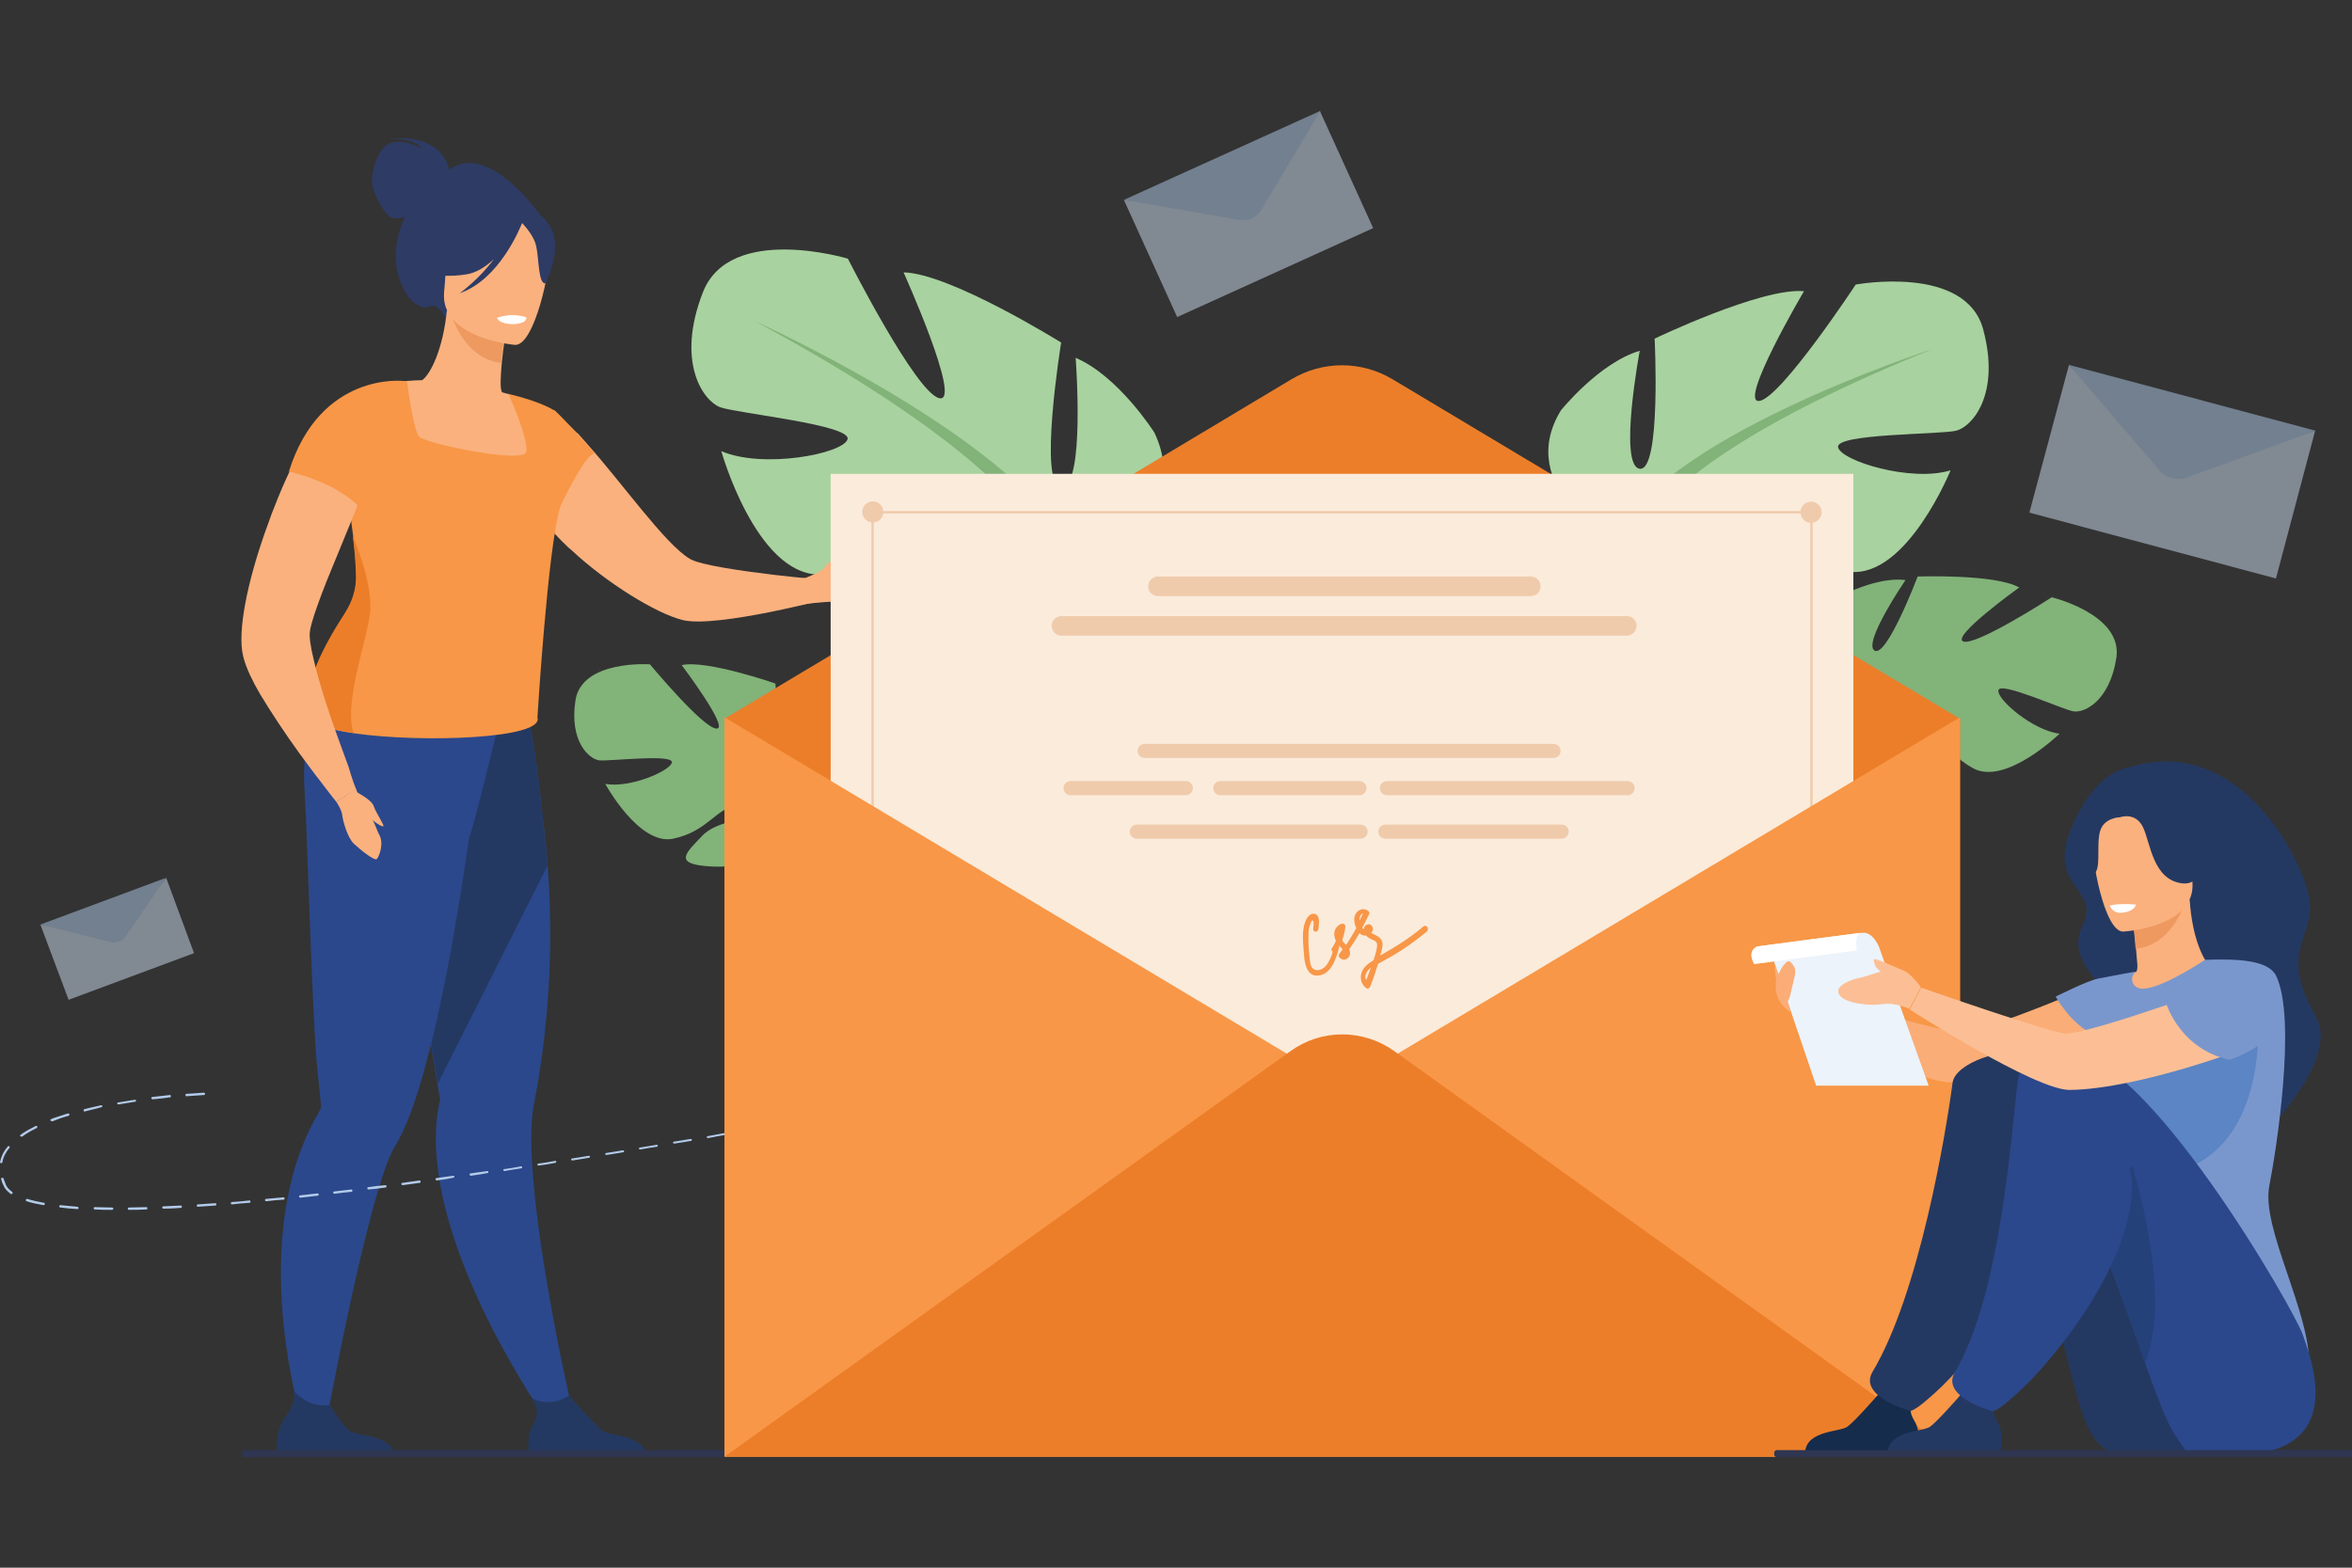 <svg xmlns="http://www.w3.org/2000/svg" xmlns:xlink="http://www.w3.org/1999/xlink" id="Layer_1" x="0px" y="0px" viewBox="0 0 600 400" style="enable-background:new 0 0 600 400;" xml:space="preserve">
<rect x="0" y="0" width="600" height="400" fill="#333333" stroke="none"/>
<style type="text/css">
	.st0{fill:#82B379;}
	.st1{fill:#A8D29F;}
	.st2{fill:#2E3B65;}
	.st3{fill:#2B488C;}
	.st4{fill:#243962;}
	.st5{fill:#FAB17E;}
	.st6{fill:#F89747;}
	.st7{fill:#EE9960;}
	.st8{fill:#FFFFFF;}
	.st9{fill:#EC7E2A;}
	.st10{opacity:0.5;}
	.st11{fill:#CFDFF3;}
	.st12{fill:#B2CEEC;}
	.st13{fill:#B2CBEA;}
	.st14{fill:#2E3652;}
	.st15{fill:#FBEBDB;}
	.st16{fill:#EFCBAC;}
	.st17{fill:#F89748;}
	.st18{fill:#FAAD77;}
	.st19{fill:#7A97CD;}
	.st20{fill:#162C4D;}
	.st21{fill:#5B85C4;}
	.st22{fill:#24417A;}
	.st23{fill:#ECF3FB;}
	.st24{fill:#FCBF95;}
</style>
<g>
	<g>
		<path class="st0" d="M469.4,175.9c0,0-11.7-15.5,0.7-24.1c0,0,9-4.7,16-3.8c0,0-11,16.1-7.9,18c3.1,1.9,11-18.9,11-18.9    s19.8-0.7,25.9,2.8c0,0-17.7,12.7-14.2,13.8c3.5,1,22.5-11.3,22.5-11.3s18.1,4.3,16.5,15.4c-1.7,11.1-8.2,14.2-11,13.7    c-2.8-0.5-18.6-7.7-19.1-5.4c-0.5,2.3,8.8,10.3,15.6,11.1c0,0-13.8,13.4-22.1,8.8c-8.3-4.6-8.7-11.2-13.9-14    c-5.2-2.8-9.8-3.1-7.7-0.4c2.1,2.6,11.6,5.7,14.3,11.3c2.7,5.6,5.2,9.4-3.6,7.5c-8.8-1.9-22.8-9.3-23-16.8    C469.4,175.9,469.4,175.9,469.4,175.9z"></path>
		<g>
			<path class="st0" d="M530.9,167.4c0,0-49.6-5-61.5,8.5c0,0-2.9,7.1-10.8,13.3l-1.4,3.1c0,0,9.2-8.6,12.3-8.9     C469.6,183.4,465.8,165.5,530.9,167.4z"></path>
			<path class="st0" d="M458.6,189.2c0,0-11.2,7.2-12.8,21.3l1.9,0.3c0,0,4.3-14.4,10.8-19.7C465.1,185.8,458.6,189.2,458.6,189.2z"></path>
		</g>
	</g>
	<g>
		<path class="st1" d="M412,138.9c0,0-25.9-14.5-13.8-34.2c0,0,9.7-12.1,20.1-15.2c0,0-5.5,29.4,0,30.1c5.5,0.7,3.8-33.2,3.8-33.2    s27.3-13.1,38.1-12.1c0,0-16.9,28.7-11.4,28c5.5-0.7,24.6-29.7,24.6-29.7s28-5.2,32.5,11.4c4.5,16.6-2.8,24.9-6.9,25.9    c-4.2,1-30.8,0.7-30.1,4.2c0.7,3.5,18.7,9,28.7,5.9c0,0-11.1,27.3-25.6,25.9c-14.5-1.4-19-10.4-28-11.1c-9-0.7-15.6,1.7-11.1,4.2    c4.5,2.4,19.7,0.8,27,7c7.3,6.2,13.1,10-0.3,12.7c-13.5,2.8-37.7,1-42.5-9.3C412,138.9,412,138.9,412,138.9z"></path>
		<g>
			<path class="st0" d="M492.9,89.1c0,0-72.6,23.5-80.9,49.8c0,0,0.3,11.8-6.9,25.3v5.2c0,0,7.6-17.6,11.8-20.1     C416.8,149.2,400.6,126.4,492.9,89.1z"></path>
			<path class="st0" d="M405.1,164.1c0,0-11.2,17-4.8,37.7l2.9-0.8c0,0-2.8-22.8,3.1-34.3C412.1,155.3,405.1,164.1,405.1,164.1z"></path>
		</g>
	</g>
	<g>
		<path class="st1" d="M275.2,146.3c0,0,30.2-12.8,19.3-35.9c0,0-9.1-14.4-20.1-19.1c0,0,2.5,32.9-3.6,33    c-6.1,0.1-0.1-36.9-0.1-36.9s-28.4-17.7-40.2-17.9c0,0,15.1,33.5,9.1,32.1c-6-1.4-23.3-35.6-23.3-35.6s-30.1-9.1-37,8.6    c-6.9,17.7,0,27.6,4.4,29.3c4.4,1.6,33.7,4.5,32.5,8.2c-1.2,3.7-21.6,7.6-32.2,3c0,0,8.8,31.3,24.9,31.5c16.1,0.2,22.1-9.1,32-8.7    c9.9,0.3,16.8,3.8,11.6,5.9c-5.2,2.1-21.7-1.5-30.4,4.4c-8.7,5.9-15.6,9.3-1.2,14c14.4,4.7,41.2,5.7,47.8-5.1    C275.2,146.3,275.2,146.3,275.2,146.3z"></path>
		<g>
			<path class="st0" d="M192.5,81.9c0,0,76.8,34.6,82.7,64.4c0,0-1.8,12.8,4.5,28.5l-0.6,5.7c0,0-6.2-20.3-10.5-23.4     C268.6,157.1,289.2,134,192.5,81.9z"></path>
			<path class="st0" d="M279.7,174.8c0,0,10.2,20,0.7,41.9l-3.1-1.2c0,0,5.8-24.7,0.8-37.9C273.1,164.3,279.7,174.8,279.7,174.8z"></path>
		</g>
	</g>
	<path class="st0" d="M213.3,220.5c-5.3-7.7-5.9-14.9-5.9-14.9s14.8-10.6,6.1-21.7c0,0-6.7-6.7-13.2-7.9c0,0,5.4,17.5,2.1,18.3   c-3.3,0.8-4.6-19.9-4.6-19.9s-17.5-6.1-23.9-4.7c0,0,12.3,16.3,8.9,16.2c-3.4,0-17-16.4-17-16.4s-17.4-1.2-19,9.2   c-1.6,10.4,3.4,14.9,6,15.3c2.6,0.3,18.7-1.7,18.6,0.5c-0.2,2.1-10.7,6.7-17,5.5c0,0,8.6,15.8,17.3,14c8.7-1.8,10.8-7.6,16.3-8.6   c5.4-1,9.6,0,7,1.8c-2.6,1.8-11.9,1.8-15.9,6.1c-4,4.2-7.3,7,1.1,7.7c8.4,0.8,23-2,25.2-8.6c0.1-0.3,0.2-0.6,0.3-0.8   c-0.1,0.5-0.3,0.8-0.3,0.8c1.6,0.7,4.4,4.7,6.3,7.7c0.3,0.5,0.7,1.2,1.4,2.2c0,0,0,0,0,0c0.3,0.4,0.5,0.8,0.6,1.1   c3.7,6.9,3.6,19.6,3.6,19.6l1.8,0.3C221.2,230,213.3,220.5,213.3,220.5z"></path>
	<g>
		<path class="st2" d="M114.6,43.3c-0.1-0.8-2-9.3-15.2-7.9c0,0,6.6-0.2,8.1,2.5c0,0-4.9-2.9-8.3-1.2c-3.4,1.7-4.6,8.2-4.3,10.3    c0.3,2.1,3.2,8.4,5.6,8.7c0.9,0.1,1.9-0.1,2.8-0.4c-0.5,1-0.9,2.2-1.3,3.4c-3.7,11.5,3.3,21.3,7.5,19.5c2.7-1.2,4.3,3.6,4.3,3.6    l24.4-26.4C138.1,55.3,124.8,35.8,114.6,43.3z"></path>
		<path class="st3" d="M146.4,361.7l-5.9,2.2c0,0-25.8-35.8-29-67.3c-0.6-5.6-0.4-11.1,0.8-16.1c0,0-0.3-1.4-0.7-4    c-0.2-1.2-0.5-2.6-0.7-4.3c-0.8-4.8-2-11.4-3.3-18.9c-3-17.2-7-39.3-10-55.5l1.6-0.5l17.3-5.6l3.6-11.4L133,177    c0,0,2.9,5.6,5.5,32.3c0.5,3.5,0.9,7.3,1.2,11.5c1,12.8,1.1,28.6-1.2,46.7c-0.6,4.6-1.3,9.4-2.3,14.3c-0.7,3.6-0.8,8.5-0.5,14.1    C137,321.7,146.4,361.7,146.4,361.7z"></path>
		<path class="st4" d="M139.7,220.8l-28,55.7c-0.2-1.2-0.5-2.6-0.7-4.3c-0.8-4.8-2-11.4-3.3-18.9c-3-17.2-7-39.3-10-55.5l1.6-0.5    l17.3-5.6l3.6-11.4L133,177c0,0,2.9,5.6,5.5,32.3C138.9,212.8,139.3,216.6,139.7,220.8z"></path>
		<path class="st3" d="M127.3,184.2l-0.6-5.6c-10.9,2.9-39.9-8.1-39.9-8.1s-10.5,9.3-9.1,31.4c0.7,10.8,1.9,56.8,3.2,70.4    c0.5,4.9,0.9,8.4,1,9.8c0,0,0,0,0,0c0.1,0.4-0.1,0.8-0.3,1.2c-1.9,3.2-3.5,6.6-4.8,10c-12.6,33.7,1.9,75.1,1.9,75.1l3.8-1.5    c0,0,8.3-46.1,15-66.5c1.1-3.5,2.2-6.2,3.2-7.8c2.9-4.7,5.7-12.5,8.1-21.7c4.7-17.4,8.4-40,10.9-57.4    C120.2,213.7,127.3,184.2,127.3,184.2z"></path>
		<path class="st5" d="M144.9,139.6c0.2,0.2,0.4,0.4,0.7,0.6c9.3,8.7,21.8,16.3,28.5,18c4.4,1.1,14.1-0.4,22.2-2    c5.4-1.1,10-2.2,12-2.7c0.6-0.1,1-0.3,1-0.3l-0.8-5.4c0,0-4.8-0.4-10.8-1.1c-8.4-1-19-2.5-21.7-4.1c-6.3-3.7-17.3-19.4-26.2-29.3    c-0.5-0.5-0.9-1.1-1.4-1.6c-0.3-0.4-0.7-0.7-1-1.1c-0.1-0.1-0.2-0.2-0.3-0.2c-0.4-0.4-0.8-0.8-1.1-1.1c0,0-0.1-0.1-0.1-0.1    c-1.6-1.6-4.3-3.5-4.3-3.5c-1.5-0.9-2.8-1.1-3.7-0.3c0,0-1.2,1.1-2.3,3.3c-0.2,0.4-0.5,0.9-0.7,1.5c-0.2,0.3-0.3,0.6-0.4,0.9    c-0.8,2-1.3,4.5-1.2,7.3c0.1,2.2,0.5,4.6,1.5,7.3C136.1,130.1,140,135,144.9,139.6z"></path>
		<path class="st5" d="M136.8,116.7c-3.1,2.1-7.1,3.7-12,4.7c-18.3,3.7-24.9-11.9-27.2-22.5c2.5-1.4,4.9-1.6,6.2-1.7    c1.3-0.1,2.7-0.2,3.9-0.2c2.1-1.5,5.3-7.8,6.3-17.8l0.9,0.3l14.3,4.3c0,0-0.8,4.5-1.2,8.9c-0.3,3.4-0.5,6.6,0.1,7.4    c1.1,0.3,1.8,0.5,1.8,0.5s0,0,0,0C129.9,100.7,133.9,107.7,136.8,116.7z"></path>
		<path class="st6" d="M143.2,128.1c-0.1,0.4-0.2,0.8-0.3,1.2c-3.2,10.8-5.8,53.8-5.8,53.8c1.7,5.4-29.6,6.5-46.8,4    c-6.3-0.9-10.7-2.3-11-4.1c-3.1-7,4.5-19.9,8.8-26.5c0.5-0.8,1-1.7,1.4-2.6c1-2.3,1.5-4.7,1.4-7.2c-0.1-3.4-0.4-6.7-0.8-9.8    c-0.7-5.9-1.6-11-2-14.6c0,0,0,0,0,0c0.9-0.9,1.8-1.7,2.6-2.5c1.3-1.2,2.4-2.4,3.1-3.5c0.8-1.2,1.3-2.4,1.2-3.6    c-0.1-0.9-0.2-1.9-0.5-2.8c-0.1-0.4-0.2-0.9-0.4-1.3c-1.4-4.6-4-8.6-4-8.6c4.7-2.7,13.7-2.8,13.7-2.8s0.1,0.5,0.2,1.3    c0.4,3.2,1.7,11.5,2.9,12.9c1.6,1.8,26.4,6.9,27.3,4c0.9-2.8-4.3-14.5-4.5-14.9c0,0,0,0,0,0c8,1.9,11.4,4,11.6,4.2c0,0,0,0,0,0    C137,108.3,145.4,117.8,143.2,128.1z"></path>
		<path class="st7" d="M129,83.7c0,0-0.8,4.5-1.2,8.9c-8.1-1-11.7-8.9-13-13.2L129,83.7z"></path>
		<path class="st5" d="M131.4,88c0,0-19.3-1.6-18.1-13.6c1.2-12-0.5-20.3,11.9-19.8c12.4,0.5,14.3,5.3,14.9,9.4    C140.6,68.2,136.4,88.2,131.4,88z"></path>
		<path class="st2" d="M140.1,57.4c-2.6-3.9-4.9-3.3-6.3-2.4c-9.9-6.8-17.6,1-17.6,1c-2.1,8.5-8.8,12.8-8.8,12.8s3.3,2.5,11.6,1.2    c2.5-0.4,4.9-1.9,7-3.9c-3.8,5.2-8.7,8.7-8.7,8.7c10.1-3.5,15.3-16.5,15.9-17.9c1.1,1.2,3.2,3.7,3.6,6c0.7,3.1,0.5,9.5,2.3,9.4    C139.1,72.4,144,63.2,140.1,57.4z"></path>
		<path class="st5" d="M226.1,147.1c-1.9,1.8-3.9,6.4-9.8,6.3c-4.2,0-8.5,0.4-10.6,0.7c-0.8,0.1-1.3,0.2-1.3,0.2l-0.2-6.7    c0,0,0.1,0,0.3,0c1.4-0.2,8.7-1.3,11.6-3.2c3.2-2.2,10.8-0.2,10.8-0.2S228.1,145.3,226.1,147.1z"></path>
		<path class="st4" d="M100.7,371.7H70.8c0,0-0.7-4.6,0.8-8c1.5-3.3,3.8-4.8,3.3-8.8c1.9,2,5,4.2,9.3,3.6c0.5,0.9,3.4,5.5,5.2,6.7    C91.4,366.5,100.1,366,100.7,371.7z"></path>
		<path class="st4" d="M165,371.7h-29.9c0,0-1.1-4.8,0.8-8c1.7-2.9,1.1-4.5-0.2-6.9c1.4,0.6,3.1,1.1,5,0.9c1.5-0.1,3.1-0.8,4.5-1.6    c1.3,1.5,6.8,7.7,8.5,9C155.7,366.5,164.4,366,165,371.7z"></path>
		<path class="st8" d="M126.8,81.1c0,0,0.3,1.6,4.2,1.6c0,0,3.3,0,3.3-1.7C134.2,81,131.1,79.6,126.8,81.1z"></path>
		<path class="st9" d="M94.3,157.3c-1.2,7.5-6.6,22.6-4.1,29.7c-6.3-0.9-10.7-2.3-11-4.1c-3.1-7,4.5-19.9,8.8-26.5    c0.5-0.8,1-1.7,1.4-2.6c1-2.3,1.5-4.7,1.4-7.2c-0.1-3.4-0.4-6.7-0.8-9.8C90,136.8,95.6,149.4,94.3,157.3z"></path>
		<path class="st6" d="M136.7,106.7c0.2,6.7,5,25,6.2,22.6c1.3-2.8,6.4-13.2,8.7-13.6c-0.1-0.5-9.9-11.2-10.3-11.1    C141.3,104.6,138.7,105.4,136.7,106.7z"></path>
		<g>
			<path class="st5" d="M90.8,201.3l-5,3.3c0,0-1.3-1.6-3.2-4.1c-0.6-0.8-0.9-1.2-0.9-1.2c-1.6-2-3.4-4.5-5.4-7.2l0,0     c-3.4-4.7-7-10.1-9.9-14.9c-2-3.4-3.5-6.6-4.2-9.1c-0.1-0.3-0.1-0.5-0.2-0.8c-1.5-6.3,1.2-18.9,5.5-31.2c0.6-1.7,1.2-3.4,1.8-5     c2.3-6,4.8-11.7,7.4-16.3c1.5-2.7,3-5.1,4.4-6.9c0.5-0.6,1-1.2,1.5-1.8c0.3-0.3,0.5-0.6,0.8-0.9c3,0.3,9.2,1.4,13.9,6.8     c-0.1,0.3-0.2,0.6-0.2,0.9c-1.9,6.1-4.8,13.5-7.8,20.8c-1.6,4-3.3,8-4.8,11.7c-0.9,2.2-1.8,4.4-2.5,6.3c-1.4,3.8-2.5,6.9-2.9,9.1     c-0.3,1.4,0.1,4.1,0.9,7.4c1.3,5.7,3.8,13.5,6.2,20c1,2.7,1.9,5.3,2.7,7.4C89.9,199.1,90.8,201.3,90.8,201.3z"></path>
			<path class="st6" d="M92.9,131c-5-7.5-19.2-10.7-19.2-10.7c8-25.5,29.1-23.1,29.1-23.1S95.2,123.7,92.9,131z"></path>
			<path class="st5" d="M85.8,204.6c0,0,1.3,1.9,1.5,3.3c0.1,1.4,1.4,6,3,7.4c1.6,1.5,5.2,4.4,5.8,3.9c0.5-0.4,2-3.9,0.6-6.3     c-0.6-1.1-1.5-4.2-2.6-4.9c-1.3-0.9-3.3-6.8-3.3-6.8L85.8,204.6z"></path>
			<path class="st5" d="M90.8,202c0,0,3.9,2,4.5,3.6c0.5,1.6,2.7,4.8,2.5,5.2c-0.2,0.4-3.7-1.8-4.8-3.8     C91.8,205.1,90.8,202,90.8,202z"></path>
		</g>
	</g>
	<g class="st10">
		<polygon class="st11" points="336.7,28.3 350.3,58.2 300.3,80.9 286.7,51 318.5,54.6   "></polygon>
		<path class="st12" d="M286.7,51l50.1-22.7l-15,25.2c-1.2,2-3.5,3-5.7,2.6L286.7,51z"></path>
	</g>
	<g class="st10">
		<polygon class="st11" points="42.4,224 49.5,243.2 17.5,255.1 10.3,235.9 29.9,239.6   "></polygon>
		<path class="st12" d="M10.3,235.9l32-11.9L32,239c-0.8,1.2-2.3,1.7-3.7,1.4L10.3,235.9z"></path>
	</g>
	<g class="st10">
		<polygon class="st11" points="590.6,109.9 580.6,147.6 517.7,130.8 527.8,93.1 554.2,120.3   "></polygon>
		<path class="st12" d="M527.8,93.1l62.9,16.8L558,121.8c-2.6,0.9-5.5,0.2-7.2-1.9L527.8,93.1z"></path>
	</g>
	<g>
		<g>
			<path class="st13" d="M28.6,308.7C28.6,308.7,28.6,308.7,28.6,308.7c-1.5,0-3,0-4.4-0.1c-0.2,0-0.3-0.1-0.3-0.3     c0-0.2,0.1-0.3,0.3-0.3c1.4,0,2.9,0.1,4.4,0.1c0.2,0,0.3,0.1,0.3,0.3C28.9,308.6,28.7,308.7,28.6,308.7z M32.9,308.7     c-0.2,0-0.3-0.1-0.3-0.3c0-0.2,0.1-0.3,0.3-0.3c1.4,0,2.9-0.1,4.4-0.1c0.2,0,0.3,0.1,0.3,0.3c0,0.2-0.1,0.3-0.3,0.3     C35.8,308.7,34.4,308.7,32.9,308.7C32.9,308.7,32.9,308.7,32.9,308.7z M19.8,308.5C19.8,308.5,19.8,308.5,19.8,308.5     c-1.6-0.1-3-0.2-4.4-0.4c-0.2,0-0.3-0.2-0.3-0.3c0-0.2,0.2-0.3,0.3-0.3c1.4,0.1,2.8,0.3,4.3,0.4c0.2,0,0.3,0.1,0.3,0.3     C20.1,308.4,20,308.5,19.8,308.5z M41.7,308.4c-0.2,0-0.3-0.1-0.3-0.3c0-0.2,0.1-0.3,0.3-0.3c1.4-0.1,2.9-0.1,4.4-0.2     c0.2,0,0.3,0.1,0.3,0.3c0,0.2-0.1,0.3-0.3,0.3C44.6,308.3,43.1,308.4,41.7,308.4C41.7,308.4,41.7,308.4,41.7,308.4z M50.5,307.9     c-0.2,0-0.3-0.1-0.3-0.3c0-0.2,0.1-0.3,0.3-0.3c1.4-0.1,2.9-0.2,4.4-0.3c0.2,0,0.3,0.1,0.3,0.3c0,0.2-0.1,0.3-0.3,0.3     C53.4,307.7,51.9,307.8,50.5,307.9C50.5,307.9,50.5,307.9,50.5,307.9z M11.1,307.5C11.1,307.5,11.1,307.5,11.1,307.5     c-1.7-0.3-3.1-0.6-4.3-1c-0.2,0-0.2-0.2-0.2-0.4c0-0.2,0.2-0.2,0.4-0.2c1.2,0.4,2.6,0.7,4.2,1c0.2,0,0.3,0.2,0.2,0.3     C11.4,307.4,11.3,307.5,11.1,307.5z M59.2,307.3c-0.2,0-0.3-0.1-0.3-0.3c0-0.2,0.1-0.3,0.3-0.3c1.4-0.1,2.9-0.2,4.4-0.4     c0.2,0,0.3,0.1,0.3,0.3c0,0.2-0.1,0.3-0.3,0.3C62.1,307,60.7,307.1,59.2,307.3C59.2,307.3,59.2,307.3,59.2,307.3z M67.9,306.5     c-0.1,0-0.3-0.1-0.3-0.3c0-0.2,0.1-0.3,0.3-0.3c1.4-0.1,2.9-0.3,4.4-0.4c0.2,0,0.3,0.1,0.3,0.3c0,0.2-0.1,0.3-0.3,0.3     C70.8,306.2,69.4,306.3,67.9,306.5C67.9,306.5,67.9,306.5,67.9,306.5z M76.6,305.6c-0.1,0-0.3-0.1-0.3-0.3c0-0.2,0.1-0.3,0.3-0.3     c1.4-0.2,2.9-0.3,4.4-0.5c0.2,0,0.3,0.1,0.3,0.3c0,0.2-0.1,0.3-0.3,0.3C79.6,305.3,78.1,305.4,76.6,305.6     C76.6,305.6,76.6,305.6,76.6,305.6z M2.9,304.7c-0.1,0-0.1,0-0.2-0.1c-0.8-0.6-1.5-1.3-1.8-2.1c-0.3-0.6-0.5-1.1-0.6-1.6     c0-0.2,0-0.3,0.2-0.4c0.2,0,0.3,0,0.4,0.2c0.2,0.5,0.4,1,0.6,1.6c0.3,0.7,0.9,1.3,1.6,1.8c0.1,0.1,0.2,0.3,0.1,0.4     C3.1,304.6,3,304.7,2.9,304.7z M85.3,304.6c-0.1,0-0.3-0.1-0.3-0.3c0-0.2,0.1-0.3,0.3-0.3c1.4-0.2,2.9-0.3,4.3-0.5     c0.2,0,0.3,0.1,0.3,0.3c0,0.2-0.1,0.3-0.3,0.3C88.3,304.2,86.8,304.4,85.3,304.6C85.4,304.6,85.3,304.6,85.3,304.6z M94,303.5     c-0.1,0-0.3-0.1-0.3-0.3c0-0.2,0.1-0.3,0.3-0.3c1.4-0.2,2.9-0.4,4.3-0.5c0.2,0,0.3,0.1,0.3,0.3c0,0.2-0.1,0.3-0.3,0.3     C96.9,303.2,95.5,303.4,94,303.5C94.1,303.5,94,303.5,94,303.5z M102.7,302.4c-0.1,0-0.3-0.1-0.3-0.3c0-0.2,0.1-0.3,0.3-0.3     c1.4-0.2,2.9-0.4,4.3-0.6c0.2,0,0.3,0.1,0.3,0.3c0,0.2-0.1,0.3-0.2,0.3C105.6,302,104.2,302.2,102.7,302.4     C102.7,302.4,102.7,302.4,102.7,302.4z M111.4,301.2c-0.1,0-0.3-0.1-0.3-0.3c0-0.2,0.1-0.3,0.2-0.3c1.4-0.2,2.9-0.4,4.3-0.6     c0.2,0,0.3,0.1,0.3,0.2c0,0.2-0.1,0.3-0.2,0.3C114.3,300.8,112.9,301,111.4,301.2C111.4,301.2,111.4,301.2,111.4,301.2z      M120.1,300c-0.1,0-0.3-0.1-0.3-0.3c0-0.2,0.1-0.3,0.2-0.3c1.4-0.2,2.9-0.4,4.3-0.6c0.2,0,0.3,0.1,0.3,0.2c0,0.2-0.1,0.3-0.2,0.3     C123,299.6,121.5,299.8,120.1,300C120.1,300,120.1,300,120.1,300z M128.7,298.8c-0.1,0-0.3-0.1-0.3-0.2c0-0.2,0.1-0.3,0.2-0.3     c1.4-0.2,2.9-0.4,4.3-0.7c0.2,0,0.3,0.1,0.3,0.2c0,0.2-0.1,0.3-0.2,0.3C131.7,298.3,130.2,298.5,128.7,298.8     C128.8,298.8,128.7,298.8,128.7,298.8z M137.4,297.4c-0.1,0-0.3-0.1-0.3-0.2c0-0.2,0.1-0.3,0.2-0.3c1.5-0.2,2.9-0.4,4.3-0.7     c0.2,0,0.3,0.1,0.3,0.2c0,0.2-0.1,0.3-0.2,0.3C140.3,297,138.9,297.2,137.4,297.4C137.4,297.4,137.4,297.4,137.4,297.4z      M0.3,296.8C0.3,296.8,0.3,296.8,0.3,296.8c-0.2,0-0.3-0.2-0.3-0.3c0.3-1.4,0.9-2.7,2-4c0.1-0.1,0.3-0.1,0.4,0     c0.1,0.1,0.1,0.3,0,0.4c-1,1.2-1.6,2.4-1.8,3.7C0.5,296.7,0.4,296.8,0.3,296.8z M146,296.1c-0.1,0-0.3-0.1-0.3-0.2     c0-0.2,0.1-0.3,0.2-0.3c1.5-0.2,2.9-0.5,4.3-0.7c0.2,0,0.3,0.1,0.3,0.2c0,0.2-0.1,0.3-0.2,0.3C149,295.6,147.5,295.9,146,296.1     C146.1,296.1,146.1,296.1,146,296.1z M154.7,294.7c-0.1,0-0.3-0.1-0.3-0.2c0-0.2,0.1-0.3,0.2-0.3c1.5-0.2,2.9-0.5,4.3-0.7     c0.2,0,0.3,0.1,0.3,0.2c0,0.2-0.1,0.3-0.2,0.3C157.6,294.2,156.2,294.5,154.7,294.7C154.7,294.7,154.7,294.7,154.7,294.7z      M163.3,293.3c-0.1,0-0.3-0.1-0.3-0.2c0-0.2,0.1-0.3,0.2-0.3c1.5-0.2,2.9-0.5,4.3-0.7c0.2,0,0.3,0.1,0.3,0.2     c0,0.2-0.1,0.3-0.2,0.3C166.3,292.8,164.8,293,163.3,293.3C163.4,293.3,163.4,293.3,163.3,293.3z M172,291.8     c-0.1,0-0.3-0.1-0.3-0.2c0-0.2,0.1-0.3,0.2-0.3c1.5-0.2,2.9-0.5,4.3-0.7c0.2,0,0.3,0.1,0.3,0.2c0,0.2-0.1,0.3-0.2,0.3     C174.9,291.3,173.5,291.6,172,291.8C172,291.8,172,291.8,172,291.8z M180.6,290.4c-0.1,0-0.3-0.1-0.3-0.2c0-0.2,0.1-0.3,0.2-0.3     c1.5-0.3,2.9-0.5,4.3-0.8c0.2,0,0.3,0.1,0.3,0.2c0,0.2-0.1,0.3-0.2,0.3C183.6,289.8,182.1,290.1,180.6,290.4     C180.6,290.4,180.6,290.4,180.6,290.4z M5.4,290c-0.1,0-0.2,0-0.2-0.1c-0.1-0.1-0.1-0.3,0.1-0.4c1.1-0.8,2.4-1.5,3.8-2.2     c0.1-0.1,0.3,0,0.4,0.1c0.1,0.1,0,0.3-0.1,0.4c-1.4,0.7-2.7,1.4-3.7,2.2C5.5,290,5.5,290,5.4,290z M189.3,288.8     c-0.1,0-0.3-0.1-0.3-0.2c0-0.2,0.1-0.3,0.2-0.3c1.5-0.3,2.9-0.5,4.3-0.8c0.2,0,0.3,0.1,0.3,0.2c0,0.2-0.1,0.3-0.2,0.3     C192.2,288.3,190.8,288.6,189.3,288.8C189.3,288.8,189.3,288.8,189.3,288.8z M197.9,287.3c-0.1,0-0.3-0.1-0.3-0.2     c0-0.2,0.1-0.3,0.2-0.3c1.5-0.3,3-0.5,4.3-0.8c0.2,0,0.3,0.1,0.3,0.2c0,0.2-0.1,0.3-0.2,0.3C200.9,286.8,199.5,287,197.9,287.3     C197.9,287.3,197.9,287.3,197.9,287.3z M13.2,286.1c-0.1,0-0.2-0.1-0.3-0.2c-0.1-0.2,0-0.3,0.2-0.4c1.3-0.5,2.7-0.9,4.2-1.4     c0.2,0,0.3,0,0.4,0.2c0,0.2,0,0.3-0.2,0.4c-1.5,0.4-2.9,0.9-4.1,1.4C13.3,286.1,13.3,286.1,13.2,286.1z M206.5,285.7     c-0.1,0-0.3-0.1-0.3-0.2c0-0.2,0.1-0.3,0.2-0.3c1.6-0.3,3.1-0.6,4.3-0.8c0.2,0,0.3,0.1,0.3,0.2c0,0.2-0.1,0.3-0.2,0.3     C209.7,285.1,208.2,285.4,206.5,285.7C206.6,285.7,206.5,285.7,206.5,285.7z M215.2,284.1c-0.1,0-0.3-0.1-0.3-0.2     c0-0.2,0.1-0.3,0.2-0.3c0.3-0.1,0.5-0.1,0.5-0.1c0.2,0,0.4,0.1,0.4,0.3C216,284,215.9,284,215.2,284.1     C215.2,284.1,215.2,284.1,215.2,284.1z M21.6,283.6c-0.1,0-0.3-0.1-0.3-0.2c0-0.2,0.1-0.3,0.2-0.4c1.4-0.3,2.8-0.7,4.3-1     c0.2,0,0.3,0.1,0.3,0.2c0,0.2-0.1,0.3-0.2,0.3C24.5,282.9,23.1,283.2,21.6,283.6C21.7,283.6,21.6,283.6,21.6,283.6z M30.2,281.8     c-0.1,0-0.3-0.1-0.3-0.2c0-0.2,0.1-0.3,0.2-0.3c1.4-0.2,2.9-0.5,4.3-0.7c0.2,0,0.3,0.1,0.3,0.2c0,0.2-0.1,0.3-0.2,0.3     C33.1,281.3,31.7,281.6,30.2,281.8C30.3,281.8,30.2,281.8,30.2,281.8z M38.9,280.5c-0.1,0-0.3-0.1-0.3-0.3c0-0.2,0.1-0.3,0.3-0.3     c1.4-0.2,2.9-0.3,4.4-0.5c0.2,0,0.3,0.1,0.3,0.3c0,0.2-0.1,0.3-0.3,0.3C41.8,280.2,40.4,280.4,38.9,280.5     C38.9,280.5,38.9,280.5,38.9,280.5z M47.6,279.7c-0.2,0-0.3-0.1-0.3-0.3c0-0.2,0.1-0.3,0.3-0.3c2.7-0.2,4.4-0.3,4.4-0.3     c0.2,0,0.3,0.1,0.3,0.3c0,0.2-0.1,0.3-0.3,0.3C52,279.4,50.4,279.5,47.6,279.7C47.6,279.7,47.6,279.7,47.6,279.7z"></path>
		</g>
		<g>
			<polygon class="st13" points="224.9,299.5 260.8,279.1 228.1,281 230.6,286.6 223.8,294.1    "></polygon>
			<polygon class="st8" points="260.8,279.1 223.2,286 195.8,305    "></polygon>
			<polygon class="st8" points="228.1,281 260.8,279.1 226.6,269.1    "></polygon>
		</g>
	</g>
	<path class="st5" d="M205.6,147.4c0,0,4.3-1.6,4.8-2.7c0.5-1.1,1.9-1.6,3.6-2.4c1.7-0.8,2.7-2.2,3-2c0.2,0.2,0.3,1.2-0.4,1.9   c-0.7,0.7-3.6,5.8-4.6,6.4C210.8,149.2,205.6,147.4,205.6,147.4z"></path>
	<path class="st14" d="M185,370H62.3c-0.4,0-0.7,0.4-0.7,0.9v0c0,0.5,0.3,0.9,0.7,0.9H185c0.4,0,0.7-0.4,0.7-0.9l0,0   C185.7,370.4,185.4,370,185,370z"></path>
	<g>
		<path class="st15" d="M256.7,360.5h-48c-4.8,0-8.7-3.9-8.7-8.7v-8.5c0-4.8,3.9-8.7,8.7-8.7h48c4.8,0,8.7,3.9,8.7,8.7v8.5    C265.3,356.7,261.5,360.5,256.7,360.5z"></path>
		<g>
			<path class="st16" d="M248.8,341.2h-40.9c-0.5,0-0.8-0.4-0.8-0.8l0,0c0-0.5,0.4-0.8,0.8-0.8h40.9c0.5,0,0.8,0.4,0.8,0.8l0,0     C249.6,340.8,249.2,341.2,248.8,341.2z"></path>
			<path class="st16" d="M215.1,344.8h-7.3c-0.5,0-0.8-0.4-0.8-0.8l0,0c0-0.5,0.4-0.8,0.8-0.8h7.3c0.5,0,0.8,0.4,0.8,0.8l0,0     C216,344.4,215.6,344.8,215.1,344.8z"></path>
			<path class="st16" d="M238,344.8h-20c-0.5,0-0.8-0.4-0.8-0.8l0,0c0-0.5,0.4-0.8,0.8-0.8h20c0.5,0,0.8,0.4,0.8,0.8l0,0     C238.8,344.4,238.5,344.8,238,344.8z"></path>
		</g>
		<g>
			<path class="st16" d="M248.8,351.4h-40.9c-0.5,0-0.8-0.4-0.8-0.8l0,0c0-0.5,0.4-0.8,0.8-0.8h40.9c0.5,0,0.8,0.4,0.8,0.8l0,0     C249.6,351,249.2,351.4,248.8,351.4z"></path>
			<path class="st16" d="M222.7,355h-14.8c-0.5,0-0.8-0.4-0.8-0.8l0,0c0-0.5,0.4-0.8,0.8-0.8h14.8c0.5,0,0.8,0.4,0.8,0.8l0,0     C223.6,354.6,223.2,355,222.7,355z"></path>
			<path class="st16" d="M240.8,355H226c-0.5,0-0.8-0.4-0.8-0.8l0,0c0-0.5,0.4-0.8,0.8-0.8h14.8c0.5,0,0.8,0.4,0.8,0.8l0,0     C241.6,354.6,241.3,355,240.8,355z"></path>
		</g>
	</g>
	<g>
		<path class="st9" d="M184.8,183.4l144.6-86.6c8-4.8,17.9-4.8,25.9,0L500,183.4l0,141.1l-315.2-15.8V183.4z"></path>
		<rect x="211.9" y="120.9" class="st15" width="260.9" height="225.5"></rect>
		<g>
			
				<ellipse transform="matrix(0.924 -0.383 0.383 0.924 -33.075 95.117)" class="st16" cx="222.6" cy="130.7" rx="2.7" ry="2.7"></ellipse>
			<path class="st16" d="M459.3,130.7c0-1.5,1.2-2.7,2.7-2.7c1.5,0,2.7,1.2,2.7,2.7c0,1.5-1.2,2.7-2.7,2.7     C460.5,133.4,459.3,132.2,459.3,130.7z"></path>
			<g>
				<rect x="222.6" y="130.4" class="st16" width="239.5" height="0.6"></rect>
			</g>
			<g>
				<rect x="222.3" y="129.6" class="st16" width="0.6" height="239.5"></rect>
			</g>
			<g>
				<rect x="461.8" y="129.6" class="st16" width="0.6" height="239.5"></rect>
			</g>
		</g>
		<g>
			<polygon class="st6" points="500,183 500,371.7 184.8,371.7 184.8,183 342.4,277.3    "></polygon>
			<path class="st9" d="M184.8,371.7l144.4-103.5c7.9-5.7,18.5-5.7,26.5,0L500,371.7H184.8z"></path>
		</g>
		<path class="st16" d="M390.5,152.1h-95.1c-1.4,0-2.5-1.1-2.5-2.5l0,0c0-1.4,1.1-2.5,2.5-2.5h95.1c1.4,0,2.5,1.1,2.5,2.5l0,0    C393,151,391.9,152.1,390.5,152.1z"></path>
		<path class="st16" d="M415,162.2H270.8c-1.4,0-2.5-1.1-2.5-2.5l0,0c0-1.4,1.1-2.5,2.5-2.5H415c1.4,0,2.5,1.1,2.5,2.5l0,0    C417.5,161,416.4,162.2,415,162.2z"></path>
		<g>
			<path class="st16" d="M396.3,193.4H292c-1,0-1.8-0.8-1.8-1.8l0,0c0-1,0.8-1.8,1.8-1.8h104.3c1,0,1.8,0.8,1.8,1.8l0,0     C398.1,192.6,397.3,193.4,396.3,193.4z"></path>
			<g>
				<path class="st16" d="M302.5,202.9h-29.4c-1,0-1.8-0.8-1.8-1.8l0,0c0-1,0.8-1.8,1.8-1.8h29.4c1,0,1.8,0.8,1.8,1.8l0,0      C304.3,202.1,303.5,202.9,302.5,202.9z"></path>
				<path class="st16" d="M346.8,202.9h-35.5c-1,0-1.8-0.8-1.8-1.8l0,0c0-1,0.8-1.8,1.8-1.8h35.5c1,0,1.8,0.8,1.8,1.8l0,0      C348.6,202.1,347.8,202.9,346.8,202.9z"></path>
				<path class="st16" d="M415.2,202.9h-61.4c-1,0-1.8-0.8-1.8-1.8l0,0c0-1,0.8-1.8,1.8-1.8h61.4c1,0,1.8,0.8,1.8,1.8l0,0      C417,202.1,416.2,202.9,415.2,202.9z"></path>
			</g>
			<g>
				<path class="st16" d="M347.1,214h-57.1c-1,0-1.8-0.8-1.8-1.8l0,0c0-1,0.8-1.8,1.8-1.8h57.1c1,0,1.8,0.8,1.8,1.8l0,0      C348.9,213.1,348.1,214,347.1,214z"></path>
				<path class="st16" d="M398.4,214h-45c-1,0-1.8-0.8-1.8-1.8l0,0c0-1,0.8-1.8,1.8-1.8h45c1,0,1.8,0.8,1.8,1.8l0,0      C400.2,213.1,399.4,214,398.4,214z"></path>
			</g>
		</g>
		<path class="st17" d="M363.1,236.4c-3.4,2.9-7.1,5.2-11,7.4c0.3-1,0.6-2.1,0.6-3c-0.1-1.3-1.1-1.9-2.2-2.4    c-0.3-0.1-0.5-0.3-0.7-0.4c0.4-0.4,0.6-0.9,0.3-1.5c-0.4-1-1.7-0.8-2.1,0.1c-0.1,0.2-0.1,0.3-0.1,0.5c-0.2-0.1-0.3-0.2-0.4-0.3    c0.6-1.2,1.2-2.4,1.8-3.6c0.1-0.3,0-0.6-0.3-0.8c-0.9-0.7-2.2-0.5-2.9,0.4c-0.9,1-0.7,2.6-0.2,3.8c0,0.1,0.1,0.2,0.1,0.2    c-0.8,1.5-1.7,2.9-2.6,4.3c-0.1-0.1-0.2-0.2-0.3-0.3c-0.2-0.2-0.5-0.5-0.7-0.9c0.4-1.1,0.7-2.3,0.8-3.5c0-0.6-0.5-0.8-1-0.7    c-1.3,0.5-2,1.8-1.8,3.1c0.1,0.5,0.2,0.9,0.4,1.3c-0.3,0.6-0.6,1.2-1,1.8c-0.3,0.4-0.1,0.8,0.2,0.9c-0.4,1.4-1,2.8-1.9,3.8    c-0.8,0.8-2.2,1.4-3.2,0.5c-0.6-0.6-0.7-1.6-0.8-2.5c-0.2-2-0.4-4.1-0.3-6.1c0-1,0.1-1.9,0.5-2.8c0.2-0.6,0.5-1.4,0.8-0.4    c0.1,0.5-0.1,1.2-0.1,1.7c-0.1,0.9,1.2,1,1.3,0.1c0.1-1,0.6-3.1-0.6-3.8c-0.9-0.5-1.8,0.2-2.3,1c-1.6,2.8-0.9,6.7-0.7,9.8    c0.2,2.5,1.1,5.5,4.2,4.7c2.9-0.7,4-4.4,4.7-7c0-0.2,0-0.3,0-0.4c0,0,0,0,0-0.1c0.1,0.1,0.2,0.2,0.4,0.4c0.2,0.2,0.3,0.3,0.5,0.5    c-0.3,0.4-0.6,0.9-0.9,1.3c-0.2,0.2-0.1,0.6,0.1,0.8c1,1.2,2.8,0.3,2.7-1.2c0-0.3-0.1-0.6-0.2-0.9c0.9-1.3,1.8-2.7,2.6-4.1    c0.4,0.4,1,0.7,1.6,0.6c0,0,0.1,0,0.1,0c0.3,0.4,0.8,0.7,1.2,0.9c0.4,0.2,0.8,0.3,1.2,0.6c0.6,0.5,0.4,1.1,0.3,1.9    c-0.2,1-0.5,1.9-0.8,2.9c-1.3,0.8-2.7,1.8-3.1,3.3c-0.4,1.4,0,2.9,1.2,3.8c0.4,0.3,0.8,0.1,1-0.3c0.8-1.9,1.4-3.8,2-5.7    c0-0.1,0-0.1,0.1-0.2c1.2-0.7,2.4-1.3,3.6-2c3.1-1.8,6.1-4,8.9-6.3C364.6,236.8,363.8,235.8,363.1,236.4z M346.8,234.6    c0-0.5,0.3-1.5,0.9-1.5c-0.3,0.6-0.6,1.2-0.9,1.8C346.9,234.8,346.8,234.7,346.8,234.6z M348.5,250.1c-0.6-1.1,0.2-2.4,1.2-3.2    C349.3,247.9,349,249,348.5,250.1z"></path>
	</g>
	<g id="girl_2_1_">
		<path class="st4" d="M542.8,195.9c0,0-8.3,0.6-14.5,15.6c-6.2,15.1,7.7,15,3,24.6c-4.7,9.6,6.7,15.4,10.2,23.2    c3.5,7.9,20.9,26.9,22.3,35.6c1.4,8.7,16.9-9,16.9-9s15.7-16.8,10.1-26.5c-9.3-16.1-1.2-19.6-1.5-28.6    C588.9,221.7,571.8,186.3,542.8,195.9z"></path>
		<path class="st18" d="M538.3,249.6c0,0-32.2,14-38.3,13.8c-6.1-0.3-43.8-11.5-43.8-11.5l1,6.5c0,0,29.1,16.7,39.3,17.7    c10,0.9,44.2-9,47.5-11.1C547.2,262.9,547.9,251.7,538.3,249.6z"></path>
		<path class="st5" d="M535.7,265c3,2.1,6.7,3.7,11.3,4.8c17.5,4,24.2-10.7,26.7-20.9c-2.4-1.4-4.6-1.7-5.9-1.8    c-1.3-0.1-2.6-0.2-3.7-0.3c-2-1.5-4.9-7.6-5.5-17.2l-0.8,0.2l-13.8,3.8c0,0,0.6,4.4,0.9,8.5c0.2,3.2,0.7,5.1,0,5.9    c-1.1,0.2-2.1,1.6-2.1,1.6s0,0,0,0C542.6,249.9,538.6,256.5,535.7,265z"></path>
		<path class="st7" d="M543.9,233.6c0,0,0.6,4.4,0.9,8.5c7.8-0.8,11.4-8.2,12.8-12.3L543.9,233.6z"></path>
		<path class="st5" d="M541.6,237.7c0,0,18.5-1,17.7-12.5c-0.8-11.5,1-19.4-10.8-19.2c-11.8,0.2-13.8,4.7-14.5,8.6    C533.3,218.5,536.8,237.7,541.6,237.7z"></path>
		<path class="st19" d="M578.9,302.6c1.7-8.5,7.1-42.7,1.7-53.7c-2-3.9-9.6-4.3-18.1-4c-2.6,1.7-12.6,8.1-16.7,7.3    c0,0-0.1,0-0.2-0.1c-1.9-0.5-2.3-3.1-0.7-4.2c0,0-4.6,0.8-9.7,1.8c-2.9,0.6-10.8,4.6-10.8,4.6s4,7.2,9.8,9.7    c-1,8.9,0.5,12.9,9.7,33.4c7.8,17.4-1.1,33.1-1.1,33.1s46,37,46.3,18.2C589.4,334.6,576.8,313.5,578.9,302.6z"></path>
		<path class="st4" d="M540.6,370.9c-2.5-0.3-4.8-1.7-6.2-3.7c-0.2-0.3-0.5-0.7-0.7-1.1c-5.2-7.9-7.3-32.2-19.1-58.1    c-2.9-6.3-13.2-7.4-16-14.6c0,0-6.9-23.1,13.2-23.8c20.1-0.7,54,64.2,54.5,71C566.9,347.3,579.7,375.3,540.6,370.9z"></path>
		<path class="st20" d="M460.5,370.3h28.7c0,0,1.1-4.6-0.8-7.7c-1.7-2.8-1-4.3,0.2-6.6c-1.3,0.5-3,1-4.8,0.9    c-1.4-0.1-2.9-0.7-4.3-1.5c-1.2,1.4-6.5,7.4-8.2,8.6C469.5,365.4,461.1,364.9,460.5,370.3z"></path>
		<path class="st21" d="M575.9,257.9c0,0,3.7,34-20.5,41.1c-24.2,7.1-31.1-31.2-11.5-34C563.4,262.2,575.9,257.9,575.9,257.9z"></path>
		<path class="st4" d="M498.1,276.3c-1.7,12.9-8.5,53.8-20.4,73.7c-3.8,6.4,9.7,10,9.7,10c1.8-0.5,4.8-3.4,6.2-4.6    c9.7-8.7,29.3-33.3,29.3-53.1c0-9.6,0.2-28-6.8-32.7C511.7,266.8,498.7,271.2,498.1,276.3z"></path>
		<path class="st3" d="M557.7,370.3c0,0-1.1-1.5-2.9-4.3c-2.2-3.3-4.6-9.9-7.6-18.3c-3.1-8.8-6.8-19.7-11.4-31    c-1.4-3.5-2.9-7-4.5-10.6c-2.9-6.3-10.8-5.4-13.6-12.5c0,0-11-24.7,9.2-25.4c20.1-0.7,58.4,66,60.6,72.5    C589.9,347.7,601.6,377.1,557.7,370.3z"></path>
		<path class="st4" d="M481.6,370.3h28.7c0,0,1.1-4.6-0.8-7.7c-1.7-2.8-1-4.3,0.2-6.6c-1.3,0.5-3,1-4.8,0.9    c-1.4-0.1-2.9-0.7-4.3-1.5c-1.2,1.4-6.5,7.4-8.2,8.6C490.5,365.4,482.2,364.9,481.6,370.3z"></path>
		<path class="st22" d="M547.2,347.7c-3.1-8.8-6.8-19.7-11.4-31c1.2-8.6,3.8-16.1,8.2-19.1C543.9,297.5,554.5,330.4,547.2,347.7z"></path>
		<path class="st3" d="M514.8,275.4c-1.7,12.9-4.2,54.7-16.1,74.7c-3.8,6.4,9.7,10,9.7,10c1.8-0.5,4.8-3.4,6.2-4.6    c9.7-8.7,29.3-33.3,29.3-53.1c0-9.6-11.3-27.3-18.3-31.9C521.3,267.5,515.5,270.3,514.8,275.4z"></path>
		<path class="st23" d="M479.3,241.5c0,0-1.5-3.7-4.1-3.5c-2.7,0.2-27,3.5-27,3.5s2.8,0.7,3.9,2.5l11.2,33H492L479.3,241.5z"></path>
		<path class="st24" d="M573.7,249c0,0-40.7,15-46.8,14.7c-4-0.2-36.8-11.7-36.8-11.7l-2.9,5.6c0,0,32,20.6,40.8,20.5    c17.4-0.2,46.6-10.9,49.9-12.9S583.3,251.1,573.7,249z"></path>
		<path class="st24" d="M490,251.9c0,0-2.9-4.5-5.9-4.7c-2.9-0.1-8,2-9.7,2.3c-1.7,0.3-6.7,1.9-5.2,4.3c1.5,2.4,8.3,2.9,11.2,2.4    c2.9-0.5,6.7,1.2,6.7,1.2L490,251.9z"></path>
		<path class="st24" d="M485,247.4c0,0-4.7-2.1-6-2.5c-1.3-0.4-1.1,0-0.7,1.3c0.4,1.3,2.8,2.5,2.8,2.9    C481.1,249.4,485,247.4,485,247.4z"></path>
		<path class="st8" d="M538.2,231.1c0,0,1.7-0.7,6.7-0.3c0,0-0.3,1.9-3.9,2.1C538.9,233,538.2,231.1,538.2,231.1z"></path>
		<path class="st19" d="M552.7,256.3c0,0,3.6,11.5,16.1,14.1c0,0,20.6-6.4,10.4-20.4C579.2,250.1,569,242.5,552.7,256.3z"></path>
		<path class="st8" d="M448.2,241.5c0,0-2.7,1-0.7,4.5l26.2-3.5c0,0-0.9-4.1,1.1-4.5L448.2,241.5z"></path>
		<path class="st18" d="M457.6,250.1c0.6-2.5,0.6-3.1-0.8-4.6c-0.9-1-2.4,1.5-3.1,3c-0.3-0.7-0.7-1.7-0.9-1.8    c-0.2-0.1,0.3,3.4,0.3,3.4l0,0c0,0.1,0,0.3,0,0.4l0,0c0,0-1.1,5,3.8,7.8l-0.9-2.8C456.5,255.3,457,252.6,457.6,250.1z"></path>
		<path class="st4" d="M540.9,208.5c0,0,3.9-1.4,5.8,2.6c1.9,4,2.5,13.5,10.1,14.3s7.9-16.1,7.9-16.1l-19-7.5l-10,6.3L540.9,208.5z"></path>
		<path class="st4" d="M540.9,208.5c0,0-4.3,0.1-5.2,3.7c-1,3.6,0.5,10.3-1.8,10.8c-2.4,0.5-4.5-11.2,0.1-15    C538.5,204.2,540.9,208.5,540.9,208.5z"></path>
	</g>
	<path class="st14" d="M599.3,370H453.3c-0.4,0-0.7,0.3-0.7,0.7v0.4c0,0.4,0.3,0.7,0.7,0.7h146.1c0.4,0,0.7-0.3,0.7-0.7v-0.4   C600,370.2,599.7,370,599.3,370z"></path>
</g>
</svg>